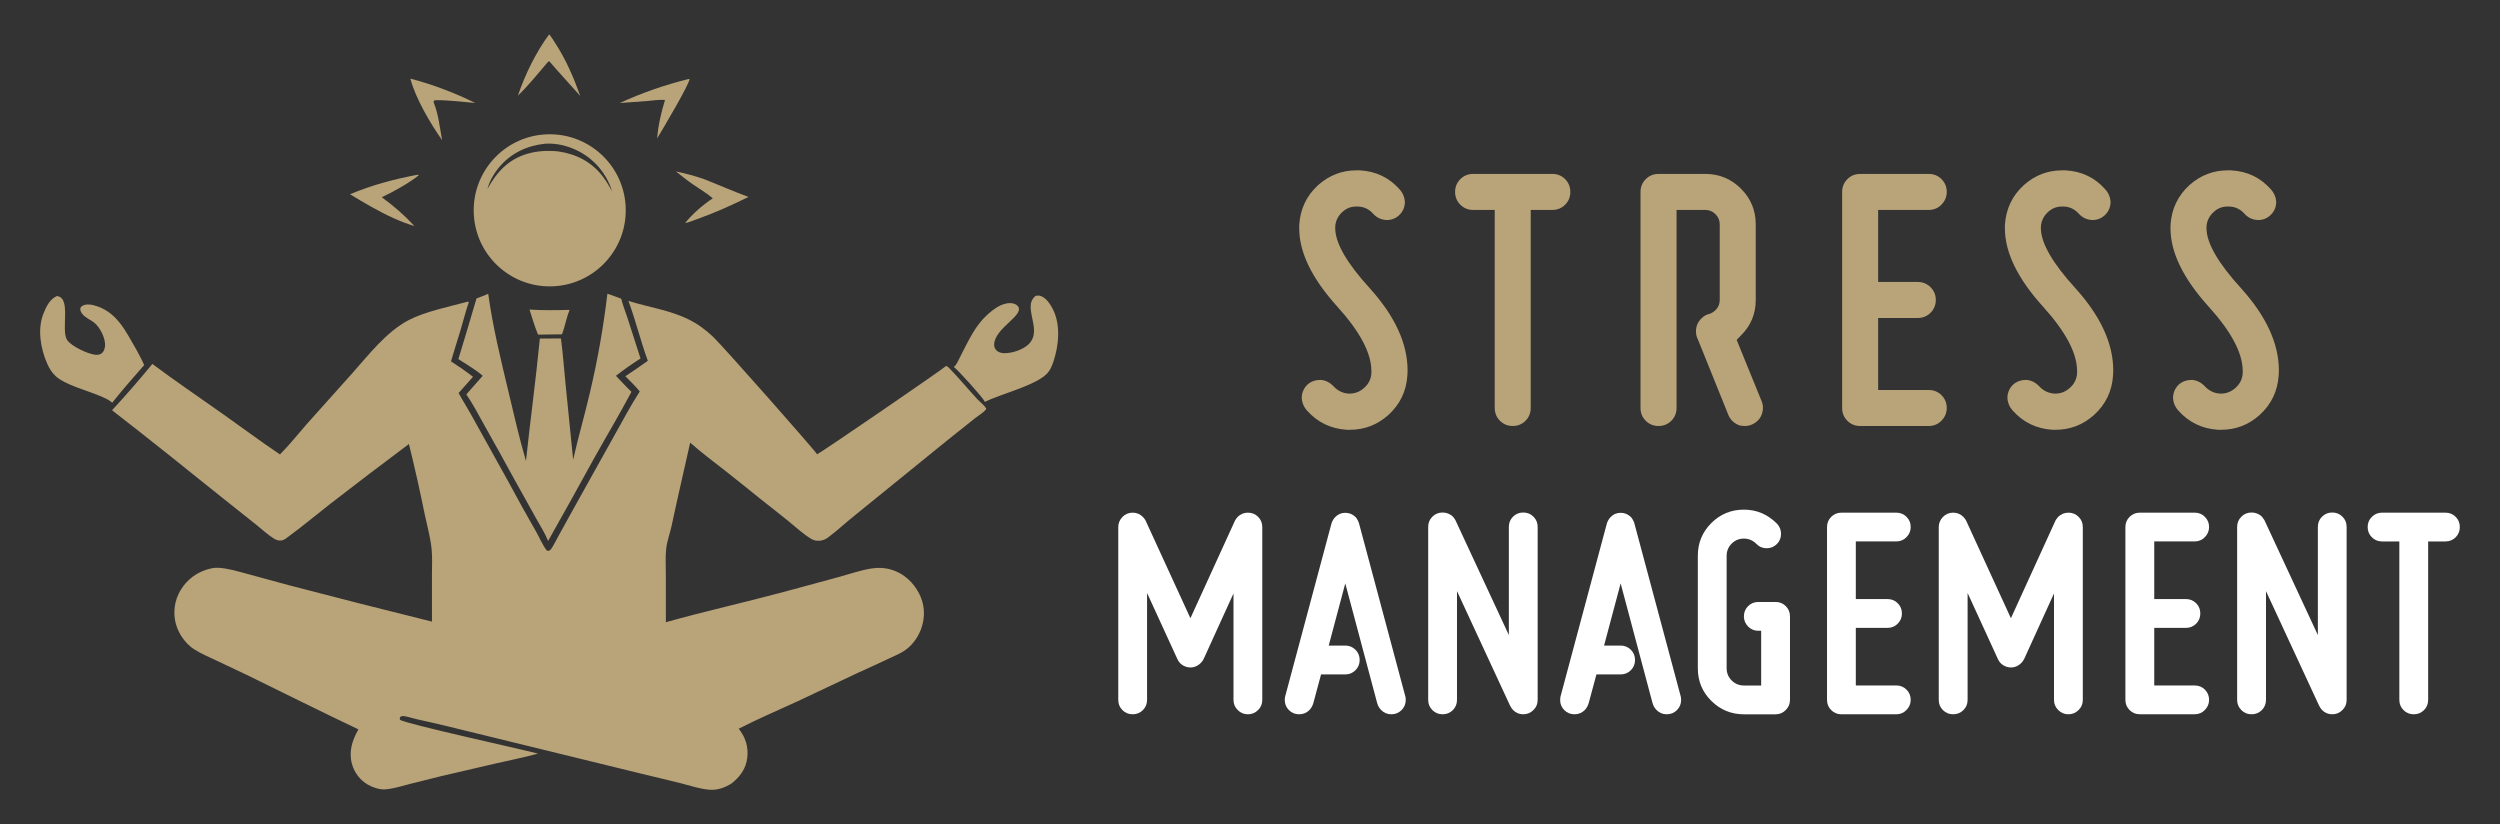 <?xml version="1.0" encoding="utf-8"?>
<!-- Generator: Adobe Illustrator 16.0.0, SVG Export Plug-In . SVG Version: 6.00 Build 0)  -->
<!DOCTYPE svg PUBLIC "-//W3C//DTD SVG 1.1//EN" "http://www.w3.org/Graphics/SVG/1.1/DTD/svg11.dtd">
<svg version="1.1" id="Calque_1" xmlns="http://www.w3.org/2000/svg" xmlns:xlink="http://www.w3.org/1999/xlink" x="0px" y="0px"
	 width="182px" height="60px" viewBox="0 0 182 60" enable-background="new 0 0 182 60" xml:space="preserve">
<rect x="0" y="0" width="182" height="60" fill="#333333" stroke="none"/>
<g>
	<g>
		<g>
			<path fill="#B9A479" d="M95.146,29.884c-0.254-0.289-0.379-0.615-0.379-0.983c0.025-0.367,0.17-0.672,0.432-0.917
				c0.253-0.217,0.567-0.327,0.944-0.327c0.358,0.026,0.672,0.185,0.943,0.471c0.306,0.324,0.668,0.498,1.089,0.526h0.09
				c0.394,0,0.743-0.143,1.05-0.419c0.323-0.289,0.499-0.645,0.523-1.063v-0.156c0-1.312-0.834-2.883-2.503-4.719
				c-1.834-2.036-2.752-3.928-2.752-5.676v-0.221c0.071-1.183,0.533-2.16,1.389-2.936c0.805-0.708,1.731-1.063,2.779-1.063h0.236
				c1.17,0.061,2.14,0.523,2.909,1.389c0.254,0.29,0.379,0.616,0.379,0.983c-0.025,0.365-0.17,0.669-0.431,0.905
				c-0.246,0.226-0.542,0.34-0.892,0.34c-0.401-0.017-0.734-0.175-0.997-0.47c-0.296-0.325-0.659-0.497-1.086-0.513h-0.133
				c-0.384,0-0.72,0.13-1.008,0.395c-0.324,0.296-0.498,0.652-0.523,1.074v0.103c0,1.083,0.842,2.547,2.529,4.393
				c1.826,2.026,2.739,4.019,2.739,5.976c0,0.113-0.004,0.222-0.013,0.328c-0.069,1.162-0.533,2.132-1.389,2.909
				c-0.804,0.716-1.734,1.075-2.792,1.075h-0.223C96.884,31.216,95.914,30.749,95.146,29.884z"/>
			<path fill="#B9A479" d="M107.243,15.283c-0.367,0-0.677-0.126-0.93-0.38c-0.254-0.253-0.382-0.563-0.382-0.931
				c0-0.366,0.128-0.677,0.382-0.931c0.253-0.253,0.563-0.38,0.93-0.38h5.767c0.366,0,0.676,0.127,0.932,0.38
				c0.251,0.254,0.379,0.564,0.379,0.931c0,0.367-0.128,0.678-0.379,0.931c-0.256,0.254-0.565,0.38-0.932,0.38h-1.574v14.418
				c0,0.366-0.127,0.677-0.38,0.931c-0.253,0.253-0.563,0.379-0.93,0.379c-0.368,0-0.677-0.126-0.93-0.379
				c-0.253-0.254-0.38-0.564-0.38-0.931V15.283H107.243z"/>
			<path fill="#B9A479" d="M124.462,22.847c0.142-0.044,0.284-0.138,0.434-0.276c0.2-0.201,0.301-0.444,0.301-0.733v-5.505
				c0-0.288-0.103-0.534-0.309-0.74c-0.203-0.205-0.45-0.309-0.738-0.309h-2.097v14.418c0,0.366-0.128,0.677-0.38,0.931
				c-0.257,0.253-0.565,0.379-0.931,0.379c-0.369,0-0.678-0.126-0.931-0.379c-0.256-0.254-0.381-0.564-0.381-0.931V13.973
				c0-0.366,0.125-0.677,0.381-0.931c0.253-0.253,0.562-0.38,0.931-0.38h3.407c1.013,0,1.879,0.358,2.594,1.075
				c0.717,0.716,1.074,1.581,1.074,2.595v5.505c0,1.015-0.357,1.875-1.074,2.58c-0.219,0.229-0.323,0.339-0.313,0.331l1.794,4.402
				c0.08,0.174,0.119,0.358,0.119,0.551c0,0.129-0.023,0.266-0.066,0.406c-0.111,0.34-0.332,0.593-0.654,0.759
				c-0.184,0.098-0.381,0.145-0.59,0.145c-0.114,0-0.24-0.013-0.379-0.037c-0.358-0.125-0.625-0.354-0.801-0.696l-2.241-5.557
				c-0.096-0.176-0.145-0.377-0.145-0.604c0-0.367,0.133-0.677,0.394-0.93C124.035,23.003,124.235,22.891,124.462,22.847z"/>
			<path fill="#B9A479" d="M134.108,13.973c0-0.366,0.127-0.677,0.379-0.931c0.256-0.253,0.564-0.38,0.932-0.38h4.994
				c0.367,0,0.678,0.127,0.932,0.38c0.25,0.254,0.379,0.564,0.379,0.931c0,0.351-0.129,0.655-0.379,0.918
				c-0.254,0.263-0.564,0.393-0.932,0.393h-3.684v5.243h2.883c0.367,0,0.678,0.128,0.932,0.38c0.252,0.253,0.383,0.563,0.383,0.931
				c0,0.366-0.131,0.677-0.383,0.931c-0.254,0.252-0.564,0.38-0.932,0.38h-2.883v5.243h3.684c0.367,0,0.678,0.127,0.932,0.381
				c0.25,0.252,0.379,0.563,0.379,0.93c0,0.35-0.129,0.655-0.379,0.918c-0.254,0.26-0.564,0.392-0.932,0.392h-4.994
				c-0.367,0-0.676-0.126-0.932-0.379c-0.252-0.254-0.379-0.564-0.379-0.931V13.973z"/>
			<path fill="#B9A479" d="M146.521,29.884c-0.254-0.289-0.381-0.615-0.381-0.983c0.025-0.367,0.17-0.672,0.434-0.917
				c0.252-0.217,0.566-0.327,0.941-0.327c0.361,0.026,0.674,0.185,0.945,0.471c0.305,0.324,0.668,0.498,1.086,0.526h0.092
				c0.393,0,0.744-0.143,1.049-0.419c0.324-0.289,0.5-0.645,0.525-1.063v-0.156c0-1.312-0.836-2.883-2.504-4.719
				c-1.834-2.036-2.752-3.928-2.752-5.676v-0.221c0.07-1.183,0.533-2.16,1.391-2.936c0.803-0.708,1.727-1.063,2.777-1.063h0.238
				c1.17,0.061,2.139,0.523,2.908,1.389c0.252,0.29,0.379,0.616,0.379,0.983c-0.027,0.365-0.172,0.669-0.432,0.905
				c-0.246,0.226-0.543,0.34-0.893,0.34c-0.402-0.017-0.734-0.175-0.996-0.47c-0.299-0.325-0.658-0.497-1.086-0.513h-0.133
				c-0.385,0-0.719,0.13-1.01,0.395c-0.32,0.296-0.498,0.652-0.523,1.074v0.103c0,1.083,0.842,2.547,2.529,4.393
				c1.826,2.026,2.74,4.019,2.74,5.976c0,0.113-0.004,0.222-0.014,0.328c-0.068,1.162-0.533,2.132-1.389,2.909
				c-0.805,0.716-1.734,1.075-2.793,1.075h-0.223C148.257,31.216,147.288,30.749,146.521,29.884z"/>
			<path fill="#B9A479" d="M158.577,29.884c-0.252-0.289-0.379-0.615-0.379-0.983c0.025-0.367,0.17-0.672,0.432-0.917
				c0.254-0.217,0.568-0.327,0.945-0.327c0.357,0.026,0.672,0.185,0.941,0.471c0.307,0.324,0.67,0.498,1.088,0.526h0.094
				c0.391,0,0.74-0.143,1.049-0.419c0.322-0.289,0.498-0.645,0.523-1.063v-0.156c0-1.312-0.834-2.883-2.504-4.719
				c-1.834-2.036-2.754-3.928-2.754-5.676v-0.221c0.07-1.183,0.535-2.16,1.391-2.936c0.803-0.708,1.729-1.063,2.777-1.063h0.238
				c1.17,0.061,2.141,0.523,2.908,1.389c0.252,0.29,0.381,0.616,0.381,0.983c-0.027,0.365-0.17,0.669-0.434,0.905
				c-0.244,0.226-0.541,0.34-0.893,0.34c-0.398-0.017-0.732-0.175-0.994-0.47c-0.297-0.325-0.66-0.497-1.088-0.513h-0.133
				c-0.385,0-0.719,0.13-1.006,0.395c-0.324,0.296-0.502,0.652-0.527,1.074v0.103c0,1.083,0.844,2.547,2.531,4.393
				c1.824,2.026,2.74,4.019,2.74,5.976c0,0.113-0.006,0.222-0.014,0.328c-0.072,1.162-0.533,2.132-1.391,2.909
				c-0.803,0.716-1.734,1.075-2.791,1.075h-0.223C160.315,31.216,159.345,30.749,158.577,29.884z"/>
		</g>
		<g>
			<path fill="#FFFFFF" d="M90.103,37.627c0.216-0.204,0.464-0.305,0.744-0.305c0.294,0,0.541,0.101,0.744,0.305
				c0.203,0.201,0.303,0.449,0.303,0.741v12.593c0,0.286-0.1,0.529-0.303,0.725C91.388,51.895,91.141,52,90.847,52
				c-0.287,0-0.532-0.101-0.735-0.304c-0.208-0.202-0.313-0.449-0.313-0.735v-7.759l-2.149,4.719
				c-0.112,0.253-0.291,0.441-0.536,0.566c-0.147,0.071-0.297,0.104-0.451,0.104c-0.126,0-0.245-0.02-0.357-0.062
				c-0.272-0.099-0.468-0.276-0.586-0.535l-2.213-4.825v7.783c0,0.293-0.102,0.541-0.305,0.743C83,51.899,82.752,52,82.458,52
				s-0.542-0.101-0.744-0.304c-0.204-0.202-0.304-0.45-0.304-0.743V38.368c0-0.277,0.101-0.522,0.304-0.734
				c0.203-0.208,0.45-0.312,0.744-0.312s0.541,0.104,0.744,0.312c0.071,0.072,0.133,0.153,0.188,0.243l3.272,7.13l3.251-7.12
				C89.969,37.796,90.033,37.71,90.103,37.627z"/>
			<path fill="#FFFFFF" d="M97.935,46.997c0.293,0,0.541,0.104,0.744,0.306c0.202,0.202,0.305,0.452,0.305,0.743
				c0,0.295-0.103,0.542-0.305,0.746c-0.203,0.203-0.451,0.305-0.744,0.305h-1.762l-0.555,2.065
				c-0.056,0.201-0.15,0.378-0.284,0.523C95.125,51.895,94.873,52,94.578,52c-0.292,0-0.542-0.101-0.743-0.304
				c-0.204-0.202-0.304-0.45-0.304-0.743c0-0.071,0.006-0.145,0.021-0.222l3.355-12.53c0.042-0.195,0.136-0.377,0.282-0.543
				c0.21-0.218,0.459-0.326,0.746-0.326c0.293,0,0.548,0.108,0.766,0.326c0.132,0.166,0.219,0.348,0.262,0.543l3.354,12.53
				c0.015,0.077,0.021,0.15,0.021,0.222c0,0.293-0.103,0.541-0.304,0.743C101.831,51.899,101.582,52,101.29,52
				c-0.293,0-0.542-0.105-0.745-0.314c-0.14-0.14-0.238-0.316-0.293-0.523l-2.316-8.693l-1.206,4.528H97.935z"/>
			<path fill="#FFFFFF" d="M106.07,50.953c0,0.293-0.102,0.541-0.304,0.743c-0.204,0.203-0.451,0.304-0.746,0.304
				c-0.292,0-0.54-0.101-0.743-0.304c-0.203-0.202-0.305-0.45-0.305-0.743V38.358c0-0.294,0.102-0.54,0.305-0.743
				c0.203-0.204,0.451-0.304,0.743-0.304c0.288,0,0.541,0.1,0.755,0.304c0.07,0.085,0.13,0.169,0.178,0.251l3.891,8.367v-7.875
				c0-0.294,0.101-0.54,0.303-0.743c0.204-0.204,0.451-0.304,0.745-0.304s0.542,0.1,0.744,0.304
				c0.204,0.203,0.305,0.449,0.305,0.743v12.603c0,0.286-0.101,0.529-0.305,0.725c-0.202,0.209-0.45,0.314-0.744,0.314
				s-0.541-0.105-0.745-0.314c-0.09-0.098-0.167-0.212-0.23-0.348l-3.848-8.304V50.953z"/>
			<path fill="#FFFFFF" d="M117.982,46.997c0.292,0,0.54,0.104,0.745,0.306c0.202,0.202,0.303,0.452,0.303,0.743
				c0,0.295-0.101,0.542-0.303,0.746c-0.205,0.203-0.453,0.305-0.745,0.305h-1.762l-0.556,2.065
				c-0.058,0.201-0.151,0.378-0.284,0.523C115.172,51.895,114.92,52,114.626,52s-0.54-0.101-0.744-0.304
				c-0.203-0.202-0.303-0.45-0.303-0.743c0-0.071,0.006-0.145,0.02-0.222l3.356-12.53c0.042-0.195,0.136-0.377,0.282-0.543
				c0.21-0.218,0.457-0.326,0.745-0.326c0.292,0,0.548,0.108,0.765,0.326c0.133,0.166,0.222,0.348,0.262,0.543l3.357,12.53
				c0.012,0.077,0.02,0.15,0.02,0.222c0,0.293-0.103,0.541-0.304,0.743c-0.204,0.203-0.451,0.304-0.745,0.304
				c-0.293,0-0.542-0.105-0.744-0.314c-0.141-0.14-0.238-0.316-0.294-0.523l-2.316-8.693l-1.207,4.528H117.982z"/>
			<path fill="#FFFFFF" d="M129.37,38.13c0.193,0.207,0.289,0.454,0.289,0.734c0,0.291-0.098,0.539-0.301,0.741
				c-0.205,0.203-0.451,0.307-0.746,0.307c-0.293,0-0.543-0.105-0.744-0.315c-0.258-0.259-0.563-0.388-0.912-0.388
				s-0.646,0.123-0.891,0.366c-0.245,0.245-0.366,0.542-0.366,0.891v8.18c0,0.35,0.121,0.646,0.366,0.892
				c0.245,0.243,0.542,0.366,0.891,0.366h1.257v-3.985h-0.209c-0.295,0-0.543-0.104-0.746-0.313
				c-0.201-0.209-0.302-0.456-0.302-0.735c0-0.291,0.101-0.541,0.302-0.742c0.203-0.203,0.451-0.306,0.746-0.306h1.268
				c0.293,0,0.541,0.106,0.74,0.309c0.199,0.206,0.299,0.454,0.299,0.739v6.084c0,0.28-0.1,0.522-0.305,0.732
				c-0.203,0.209-0.449,0.314-0.744,0.314h-2.306c-0.921,0-1.713-0.326-2.37-0.976c-0.658-0.65-0.984-1.44-0.984-2.369v-8.199
				c0-0.928,0.325-1.722,0.978-2.374c0.655-0.654,1.448-0.981,2.376-0.981C127.886,37.101,128.69,37.442,129.37,38.13z"/>
			<path fill="#FFFFFF" d="M133.007,38.368c0-0.292,0.102-0.54,0.305-0.741c0.201-0.204,0.449-0.305,0.742-0.305h3.996
				c0.293,0,0.541,0.101,0.744,0.305c0.203,0.201,0.305,0.449,0.305,0.741c0,0.28-0.102,0.526-0.305,0.734
				c-0.203,0.21-0.451,0.314-0.744,0.314h-2.947v4.196h2.307c0.295,0,0.543,0.1,0.742,0.304c0.207,0.204,0.307,0.451,0.307,0.744
				c0,0.292-0.1,0.54-0.307,0.745c-0.199,0.201-0.447,0.305-0.742,0.305h-2.307v4.192h2.947c0.293,0,0.541,0.101,0.744,0.303
				c0.203,0.204,0.305,0.453,0.305,0.747c0,0.28-0.102,0.522-0.305,0.732C138.591,51.895,138.343,52,138.05,52h-3.996
				c-0.293,0-0.541-0.101-0.742-0.304c-0.203-0.202-0.305-0.45-0.305-0.743V38.368z"/>
			<path fill="#FFFFFF" d="M149.835,37.627c0.217-0.204,0.463-0.305,0.744-0.305c0.295,0,0.541,0.101,0.744,0.305
				c0.205,0.201,0.305,0.449,0.305,0.741v12.593c0,0.286-0.1,0.529-0.305,0.725C151.12,51.895,150.874,52,150.579,52
				c-0.285,0-0.531-0.101-0.734-0.304c-0.209-0.202-0.314-0.449-0.314-0.735v-7.759l-2.148,4.719
				c-0.111,0.253-0.293,0.441-0.535,0.566c-0.148,0.071-0.299,0.104-0.451,0.104c-0.125,0-0.244-0.02-0.355-0.062
				c-0.273-0.099-0.469-0.276-0.588-0.535l-2.213-4.825v7.783c0,0.293-0.1,0.541-0.305,0.743C142.731,51.899,142.485,52,142.19,52
				c-0.293,0-0.541-0.101-0.744-0.304c-0.203-0.202-0.305-0.45-0.305-0.743V38.368c0-0.277,0.102-0.522,0.305-0.734
				c0.203-0.208,0.451-0.312,0.744-0.312c0.295,0,0.541,0.104,0.744,0.312c0.07,0.072,0.131,0.153,0.189,0.243l3.271,7.13l3.25-7.12
				C149.702,37.796,149.763,37.71,149.835,37.627z"/>
			<path fill="#FFFFFF" d="M154.729,38.368c0-0.292,0.102-0.54,0.305-0.741c0.205-0.204,0.451-0.305,0.746-0.305h3.992
				c0.297,0,0.543,0.101,0.744,0.305c0.203,0.201,0.305,0.449,0.305,0.741c0,0.28-0.102,0.526-0.305,0.734
				c-0.201,0.21-0.447,0.314-0.744,0.314h-2.943v4.196h2.307c0.293,0,0.539,0.1,0.744,0.304c0.201,0.204,0.303,0.451,0.303,0.744
				c0,0.292-0.102,0.54-0.303,0.745c-0.205,0.201-0.451,0.305-0.744,0.305h-2.307v4.192h2.943c0.297,0,0.543,0.101,0.744,0.303
				c0.203,0.204,0.305,0.453,0.305,0.747c0,0.28-0.102,0.522-0.305,0.732c-0.201,0.209-0.447,0.314-0.744,0.314h-3.992
				c-0.295,0-0.541-0.101-0.746-0.304c-0.203-0.202-0.305-0.45-0.305-0.743V38.368z"/>
			<path fill="#FFFFFF" d="M164.964,50.953c0,0.293-0.102,0.541-0.305,0.743c-0.203,0.203-0.451,0.304-0.744,0.304
				c-0.295,0-0.541-0.101-0.742-0.304c-0.205-0.202-0.309-0.45-0.309-0.743V38.358c0-0.294,0.104-0.54,0.309-0.743
				c0.201-0.204,0.447-0.304,0.742-0.304c0.289,0,0.539,0.1,0.756,0.304c0.068,0.085,0.127,0.169,0.178,0.251l3.891,8.367v-7.875
				c0-0.294,0.1-0.54,0.303-0.743c0.203-0.204,0.449-0.304,0.742-0.304c0.297,0,0.545,0.1,0.746,0.304
				c0.205,0.203,0.303,0.449,0.303,0.743v12.603c0,0.286-0.098,0.529-0.303,0.725c-0.201,0.209-0.449,0.314-0.746,0.314
				c-0.293,0-0.539-0.105-0.742-0.314c-0.092-0.098-0.168-0.212-0.229-0.348l-3.85-8.304V50.953z"/>
			<path fill="#FFFFFF" d="M173.415,39.417c-0.293,0-0.541-0.101-0.744-0.304s-0.305-0.451-0.305-0.745
				c0-0.292,0.102-0.54,0.305-0.741c0.203-0.204,0.451-0.305,0.744-0.305h4.613c0.293,0,0.541,0.101,0.746,0.305
				c0.201,0.201,0.301,0.449,0.301,0.741c0,0.294-0.1,0.542-0.301,0.745c-0.205,0.203-0.453,0.304-0.746,0.304h-1.258v11.536
				c0,0.293-0.102,0.541-0.303,0.743c-0.205,0.203-0.455,0.304-0.746,0.304c-0.293,0-0.543-0.101-0.744-0.304
				c-0.203-0.202-0.305-0.45-0.305-0.743V39.417H173.415z"/>
		</g>
	</g>
	<g>
		<path fill="#B9A479" d="M37.701,6.965c0.527-1.543,1.309-3.152,2.278-4.465c0.165,0.184,0.298,0.424,0.435,0.631
			c0.795,1.211,1.34,2.5,1.83,3.856c-0.748-0.849-1.521-1.668-2.257-2.53c-0.052,0.021-0.085,0.037-0.122,0.08
			C39.159,5.362,38.487,6.209,37.701,6.965z"/>
		<path fill="#B9A479" d="M32.185,10.207c-0.842-1.201-1.947-3.069-2.31-4.484c1.603,0.418,3.246,1.041,4.728,1.775
			c-0.36-0.027-2.809-0.301-3.018-0.173l-0.014,0.132C31.92,8.3,32.021,9.315,32.185,10.207z"/>
		<path fill="#B9A479" d="M45.118,7.5c1.617-0.741,3.3-1.328,5.027-1.751l0.049,0.005c0.027,0.333-2.008,3.748-2.351,4.318
			c0.065-0.931,0.298-1.902,0.568-2.791c-0.403-0.046-0.867,0.039-1.272,0.07L45.118,7.5z"/>
		<path fill="#B9A479" d="M45.543,14.949c-0.2-3.049-2.831-5.358-5.878-5.163c-3.053,0.198-5.368,2.834-5.167,5.889
			c0.2,3.054,2.839,5.364,5.891,5.161C43.437,20.631,45.743,17.998,45.543,14.949z M44.541,13.898c-0.01-0.02-0.02-0.037-0.03-0.056
			c-0.181-0.331-0.376-0.657-0.601-0.958c-0.813-1.086-1.946-1.672-3.269-1.861c-0.741-0.079-1.519-0.041-2.238,0.168
			c-1.396,0.406-2.243,1.334-2.916,2.566c0.005-0.021,0.011-0.042,0.017-0.063c0.143-0.517,0.425-1.013,0.758-1.429
			c0.873-1.087,2.05-1.652,3.411-1.803c0.871-0.061,1.781,0.178,2.546,0.596c1.098,0.596,1.924,1.592,2.309,2.777
			c0.006,0.02,0.012,0.039,0.018,0.06c0.004,0.011,0.007,0.021,0.01,0.03C44.551,13.916,44.546,13.907,44.541,13.898z"/>
		<path fill="#B9A479" d="M49.874,16.239c0.537-0.666,1.3-1.331,2.018-1.802c-0.451-0.383-0.982-0.693-1.471-1.031
			c-0.419-0.291-0.817-0.613-1.219-0.929c0.696,0.155,1.375,0.323,2.047,0.562c1.082,0.423,2.153,0.904,3.243,1.297
			c-1.246,0.613-2.486,1.175-3.797,1.636C50.438,16.062,50.143,16.194,49.874,16.239z"/>
		<path fill="#B9A479" d="M25.48,14.142c1.6-0.671,3.196-1.095,4.897-1.417l0.103-0.002l-0.017,0.055
			c-0.684,0.551-1.864,1.207-2.668,1.58c0.883,0.648,1.626,1.289,2.374,2.094c-0.524-0.146-1.033-0.354-1.529-0.576
			C27.544,15.381,26.508,14.762,25.48,14.142z"/>
		<path fill="#B9A479" d="M41.725,33.469c0.371-1.655,0.851-3.286,1.233-4.939c0.556-2.356,0.977-4.745,1.26-7.148
			c0.338,0.11,0.672,0.242,1.007,0.366c0.118,0.476,0.311,0.951,0.462,1.419l0.942,2.932c-0.611,0.383-1.219,0.818-1.79,1.26
			c0.377,0.389,0.737,0.792,1.129,1.168c-0.848,1.606-1.793,3.182-2.681,4.77c-1.115,2.035-2.243,4.063-3.384,6.083
			c-0.218-0.542-0.55-1.062-0.833-1.569l-1.586-2.844c-0.721-1.325-1.453-2.646-2.195-3.962c-0.43-0.767-0.841-1.569-1.34-2.294
			c0.394-0.457,0.792-0.908,1.194-1.355c-0.535-0.459-1.184-0.831-1.773-1.214l0.663-2.196l0.657-2.219
			c0.289-0.1,0.569-0.221,0.851-0.337c0.336,2.403,0.905,4.745,1.471,7.104c0.404,1.688,0.786,3.4,1.279,5.064
			c0.313-2.973,0.724-5.938,1.01-8.91c0.511,0.003,1.023,0,1.534-0.01c0.146,1.08,0.222,2.176,0.332,3.265L41.725,33.469z"/>
		<path fill="#B9A479" d="M70.034,25.713c0.102-0.199,0.202-0.396,0.304-0.594c0.156-0.309,0.321-0.611,0.502-0.91
			c0.273-0.447,0.585-0.872,0.97-1.232c0.462-0.43,1.106-0.944,1.774-0.908c0.188,0.008,0.397,0.07,0.52,0.223
			c0.514,0.65-1.656,1.564-1.729,2.756c-0.01,0.17,0.041,0.335,0.162,0.455c0.155,0.156,0.384,0.209,0.596,0.209
			c0.571,0.002,1.351-0.256,1.761-0.663c0.783-0.776,0.117-1.86,0.138-2.76c0.007-0.301,0.099-0.508,0.317-0.717l0.037-0.034
			c0.107-0.02,0.231-0.033,0.338-0.002c0.433,0.128,0.738,0.609,0.93,0.985c0.572,1.132,0.43,2.636,0.032,3.813
			c-0.102,0.301-0.229,0.611-0.449,0.848c-0.818,0.875-3.358,1.489-4.554,2.078c-0.001-0.01-0.001-0.021-0.003-0.031
			c-0.043-0.195-2-2.365-2.245-2.514c0.016-0.012,0.03-0.023,0.045-0.035c0.097-0.082,0.162-0.206,0.222-0.314
			c0.078-0.139,0.146-0.283,0.218-0.425C69.958,25.865,69.996,25.789,70.034,25.713z"/>
		<path fill="#B9A479" d="M8.167,29.32c-0.261-0.242-0.594-0.369-0.917-0.506c-0.897-0.383-2.492-0.789-3.193-1.426
			c-0.277-0.254-0.473-0.578-0.623-0.919c-0.472-1.065-0.719-2.492-0.284-3.603c0.2-0.513,0.463-1.084,0.989-1.313
			c0.018,0.003,0.038,0.005,0.056,0.007c1.01,0.186,0.206,2.535,0.708,3.215c0.336,0.453,1.461,0.979,2.015,1.049
			c0.175,0.021,0.36,0.007,0.5-0.113c0.146-0.126,0.209-0.326,0.229-0.513c0.055-0.546-0.378-1.407-0.811-1.729
			c-0.286-0.213-0.608-0.324-0.84-0.611c-0.107-0.133-0.167-0.258-0.146-0.43c0.039-0.074,0.07-0.117,0.142-0.16
			c0.233-0.135,0.553-0.117,0.805-0.053c1.688,0.43,2.321,1.846,3.12,3.221c0.204,0.376,0.412,0.749,0.579,1.145
			C9.709,27.476,8.905,28.387,8.167,29.32z"/>
		<path fill="#B9A479" d="M71.799,29.757c-0.016,0.038-0.016,0.043-0.046,0.079c-0.175,0.21-0.539,0.426-0.763,0.604l-2.116,1.688
			l-6.68,5.422c-0.64,0.511-1.247,1.08-1.902,1.571c-0.183,0.139-0.385,0.229-0.616,0.244c-0.228,0.013-0.425-0.017-0.622-0.136
			c-0.596-0.359-1.129-0.863-1.668-1.301c-0.673-0.548-1.363-1.075-2.041-1.618c-0.856-0.684-1.707-1.379-2.57-2.055
			c-0.851-0.665-1.724-1.313-2.53-2.031c-0.444,2.008-0.92,4.004-1.343,6.016c-0.118,0.563-0.338,1.124-0.402,1.695
			c-0.07,0.624-0.027,1.29-0.027,1.919l0.001,3.444c2.841-0.8,5.73-1.438,8.582-2.205l3.995-1.083
			c0.774-0.214,1.573-0.489,2.363-0.621c0.511-0.083,1.022-0.059,1.518,0.095c0.865,0.271,1.553,0.905,1.97,1.704
			c0.401,0.769,0.467,1.62,0.206,2.447c-0.202,0.642-0.607,1.25-1.149,1.654c-0.361,0.271-0.782,0.435-1.188,0.628
			c-0.785,0.374-1.579,0.724-2.368,1.089l-4.344,2.05c-1.427,0.656-2.882,1.278-4.279,1.995c0.488,0.616,0.715,1.314,0.623,2.105
			c-0.093,0.798-0.521,1.386-1.137,1.874c-0.475,0.304-1.025,0.504-1.594,0.464c-0.718-0.051-1.452-0.308-2.15-0.485l-2.923-0.707
			L34.858,53.43c-1.486-0.359-2.964-0.739-4.46-1.058c-0.322-0.069-0.647-0.184-0.969-0.237c-0.122-0.021-0.199-0.003-0.299,0.068
			c-0.041,0.101-0.042,0.097-0.004,0.197c0.294,0.274,8.814,2.136,10.041,2.463c-1.018,0.274-2.056,0.486-3.085,0.718l-4.05,0.942
			c-0.758,0.184-1.514,0.374-2.269,0.569c-0.566,0.147-1.148,0.334-1.735,0.374c-0.398,0.025-0.885-0.139-1.23-0.333
			c-0.578-0.332-1.001-0.879-1.177-1.522c-0.245-0.909,0.024-1.726,0.473-2.514c-2.729-1.293-5.436-2.649-8.15-3.974
			c-0.765-0.367-1.532-0.73-2.301-1.089c-0.507-0.237-1.027-0.459-1.5-0.761c-0.394-0.25-0.704-0.592-0.954-0.985
			c-0.467-0.732-0.604-1.584-0.408-2.432c0.193-0.826,0.771-1.603,1.496-2.041c0.421-0.255,1.097-0.508,1.602-0.482
			c0.735,0.039,1.445,0.267,2.152,0.453l2.976,0.811c3.474,0.909,6.954,1.795,10.44,2.656l-0.001-3.396
			c0-0.625,0.038-1.282-0.026-1.902c-0.084-0.826-0.32-1.657-0.491-2.471c-0.351-1.728-0.737-3.448-1.158-5.161
			c-1.923,1.435-3.833,2.887-5.728,4.357c-0.987,0.771-1.953,1.581-2.962,2.323c-0.159,0.117-0.372,0.304-0.567,0.338
			c-0.202,0.035-0.404-0.025-0.574-0.133c-0.457-0.286-0.872-0.68-1.296-1.016l-2.667-2.122c-2.59-2.08-5.19-4.172-7.82-6.203
			c1.012-1.095,1.99-2.221,2.935-3.373c1.655,1.238,3.38,2.408,5.07,3.6c1.408,0.992,2.789,2.027,4.218,2.988
			c0.686-0.686,1.312-1.483,1.954-2.212l3.309-3.696c1.21-1.354,2.478-3.02,4.108-3.87c1.222-0.636,2.979-0.983,4.322-1.349
			l0.022,0.006l0.031,0.047c-0.227,0.656-0.397,1.34-0.594,2.006c-0.227,0.766-0.479,1.523-0.7,2.291
			c0.549,0.356,1.085,0.725,1.603,1.124c-0.353,0.392-0.703,0.786-1.05,1.183c0.269,0.499,0.58,0.98,0.858,1.477l2.781,5.004
			c0.65,1.215,1.318,2.418,2.004,3.611c0.247,0.437,0.464,0.965,0.766,1.358c0.064,0.028,0.079,0.049,0.152,0.033
			c0.083-0.021,0.131-0.065,0.18-0.136c0.194-0.279,0.355-0.628,0.523-0.928l1.151-2.08l3.021-5.42
			c0.576-1.021,1.114-2.049,1.755-3.033c-0.325-0.389-0.686-0.755-1.049-1.107c0.551-0.365,1.096-0.74,1.634-1.124
			c-0.523-1.435-0.88-2.929-1.411-4.36c1.438,0.451,3.004,0.666,4.361,1.336c0.675,0.332,1.266,0.765,1.81,1.284
			c0.746,0.71,7.499,8.363,7.562,8.546c0.26-0.1,9.174-6.209,9.401-6.438c0.081,0.042,0.159,0.102,0.224,0.167
			c0.704,0.718,1.35,1.514,2.037,2.252C71.312,29.236,71.714,29.545,71.799,29.757z"/>
		<path fill="#B9A479" d="M39.168,24.361c-0.244-0.592-0.427-1.213-0.62-1.824c0.979,0.062,1.938,0.049,2.917,0.021
			c-0.169,0.428-0.277,0.889-0.404,1.331l-0.146,0.45C40.332,24.341,39.75,24.35,39.168,24.361z"/>
	</g>
</g>
</svg>
